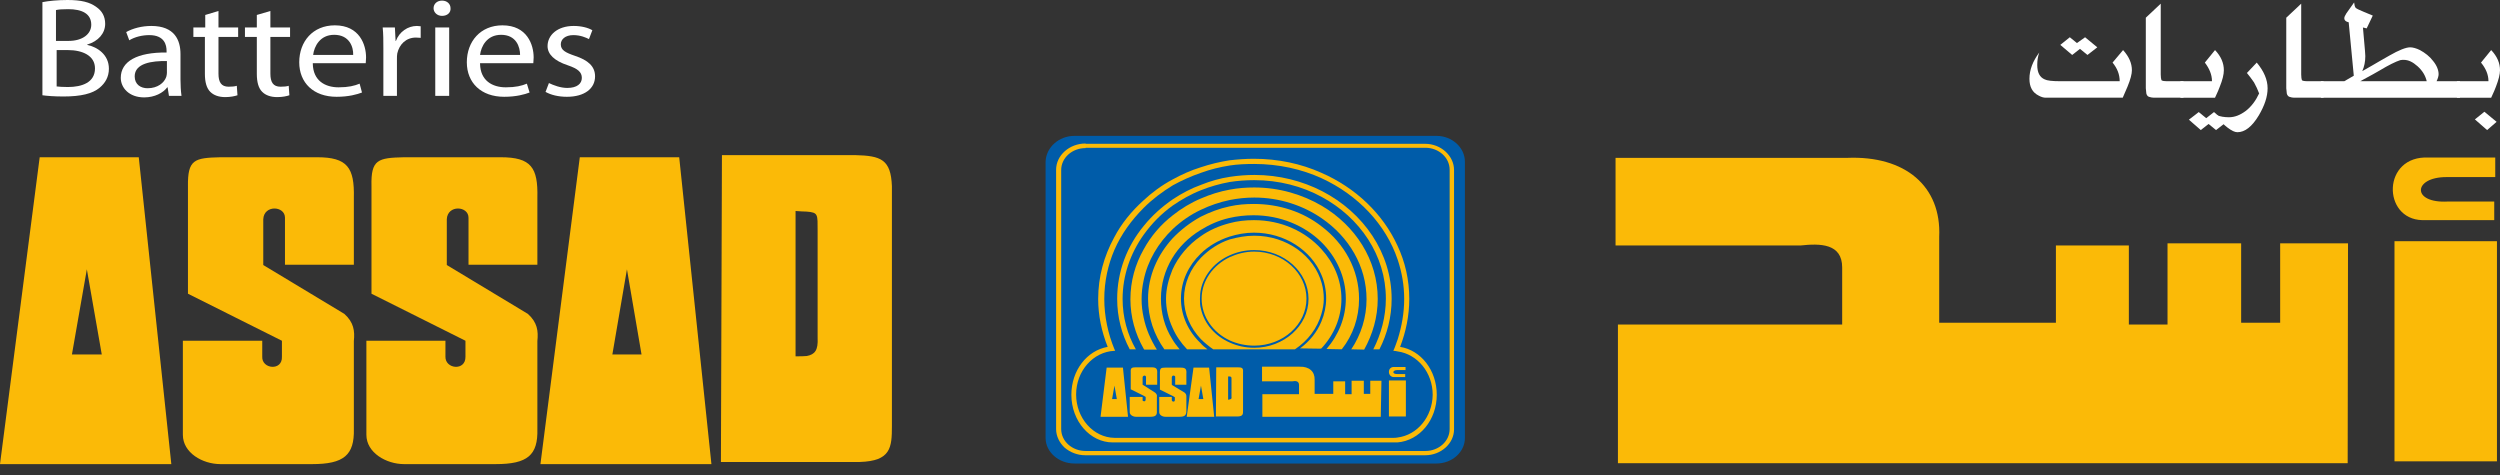 <svg xmlns="http://www.w3.org/2000/svg" width="200" height="38" viewBox="0 0 200 38" fill="none"><rect x="0" y="0" width="200" height="38" fill="#333333" stroke="none"/><g clip-path="url(#clip0_110_191)"><path d="M50.156 12.58H46.384L43.235 37.129H50.156H56.914L54.336 12.58H50.156ZM50.156 28.359H48.989L50.156 21.544L51.323 28.359H50.156Z" fill="#FBBA07"></path><path d="M6.948 12.58H3.175L0 37.129H6.948H13.706L11.101 12.58H6.948ZM6.948 28.359H5.754L6.948 21.544L8.142 28.359H6.948Z" fill="#FBBA07"></path><path d="M68.394 12.409H64.54H57.755L57.674 36.958H64.54H68.774C71.271 36.884 71.353 35.809 71.353 34.075V14.9C71.271 12.751 70.484 12.457 68.394 12.409ZM64.54 28.481C64.296 28.506 63.998 28.506 63.645 28.506V16.879C63.998 16.903 64.296 16.928 64.54 16.928C65.463 17.001 65.409 17.148 65.409 18.466V27.016C65.463 28.017 65.192 28.359 64.54 28.481Z" fill="#FBBA07"></path><path d="M35.744 21.202V17.538C35.798 16.366 37.481 16.464 37.481 17.416V21.178H42.99V15.804C43.045 13.41 42.502 12.58 40.059 12.58H32.324C30.234 12.629 29.664 12.751 29.719 14.9V23.498L37.237 27.26V28.53C37.264 29.703 35.608 29.532 35.635 28.53V27.26H29.311V34.783C29.311 36.225 30.913 37.129 32.324 37.129H39.652C42.203 37.129 43.045 36.42 42.99 34.319V27.285C43.072 26.479 42.99 25.794 42.23 25.111L35.744 21.202Z" fill="#FBBA07"></path><path d="M21.061 21.202V17.538C21.116 16.366 22.798 16.464 22.798 17.416V21.178H28.308V15.804C28.362 13.41 27.792 12.58 25.377 12.58H17.642C15.552 12.629 15.009 12.751 15.036 14.9V23.498L22.554 27.26V28.53C22.608 29.703 20.926 29.532 20.98 28.53V27.26H14.629V34.783C14.629 36.225 16.203 37.129 17.642 37.129H24.97C27.494 37.129 28.362 36.42 28.308 34.319V27.285C28.389 26.479 28.308 25.794 27.548 25.111L21.061 21.202Z" fill="#FBBA07"></path><path d="M85.954 10.87H114.914C116.162 10.87 117.193 11.798 117.193 12.946V35.028C117.193 36.176 116.162 37.08 114.914 37.08H85.954C84.706 37.08 83.647 36.176 83.647 35.028V12.946C83.675 11.798 84.706 10.87 85.954 10.87Z" fill="#005CA9"></path><path d="M105.903 23.914C105.903 23.474 105.848 23.059 105.74 22.668C105.143 20.47 102.944 18.857 100.339 18.857C99.66 18.857 99.009 18.98 98.385 19.151C97.489 19.444 96.702 19.981 96.078 20.616C95.236 21.495 94.721 22.644 94.721 23.889C94.721 25.111 95.236 26.259 96.078 27.138C96.376 27.431 96.702 27.7 97.055 27.944H98.385H103.596C104.627 27.26 105.387 26.259 105.713 25.111C105.821 24.744 105.903 24.329 105.903 23.914ZM100.339 27.822C99.633 27.822 98.982 27.675 98.385 27.407C97.218 26.894 96.349 25.917 96.078 24.72C95.996 24.451 95.996 24.182 95.996 23.914C95.996 23.645 96.023 23.352 96.078 23.108C96.349 21.935 97.218 20.934 98.385 20.421C98.982 20.152 99.633 20.006 100.339 20.006C102.727 20.006 104.681 21.764 104.681 23.914C104.681 26.063 102.7 27.822 100.339 27.822Z" fill="#FBBA07"></path><path d="M108.725 23.914C108.725 21.569 107.558 19.492 105.713 18.1C104.274 16.977 102.374 16.317 100.312 16.317C99.633 16.317 99.009 16.366 98.358 16.512C97.543 16.683 96.783 16.977 96.051 17.343C95.209 17.807 94.449 18.393 93.798 19.077C92.604 20.396 91.844 22.057 91.844 23.914C91.844 25.404 92.332 26.796 93.147 27.944H93.771H94.368C94.151 27.675 93.934 27.407 93.771 27.114C93.174 26.161 92.875 25.062 92.875 23.889C92.875 22.717 93.201 21.618 93.771 20.665C94.314 19.761 95.073 19.004 96.023 18.418C96.729 17.978 97.489 17.636 98.33 17.441C98.955 17.294 99.606 17.221 100.285 17.221C102.429 17.221 104.356 18.051 105.686 19.346C106.907 20.543 107.667 22.155 107.667 23.889C107.667 25.379 107.097 26.796 106.12 27.92L107.341 27.944C108.237 26.82 108.725 25.404 108.725 23.914Z" fill="#FBBA07"></path><path d="M89.808 23.914C89.808 22.033 90.433 20.274 91.491 18.784C92.142 17.88 92.902 17.099 93.825 16.439C94.504 15.975 95.264 15.535 96.078 15.218C96.811 14.925 97.57 14.705 98.385 14.558C99.009 14.461 99.688 14.412 100.339 14.412C102.32 14.412 104.166 14.9 105.74 15.755C108.807 17.416 110.869 20.445 110.869 23.889C110.869 25.33 110.49 26.723 109.865 27.944H110.354C110.978 26.723 111.331 25.355 111.331 23.914C111.331 20.225 109.078 17.001 105.767 15.291C104.193 14.485 102.347 13.996 100.366 13.996C99.715 13.996 99.063 14.045 98.412 14.143C97.598 14.265 96.838 14.485 96.105 14.778C95.291 15.071 94.558 15.462 93.852 15.926C92.957 16.537 92.169 17.245 91.518 18.051C90.161 19.688 89.374 21.715 89.374 23.914C89.374 25.355 89.727 26.723 90.378 27.944H90.867C90.188 26.747 89.808 25.379 89.808 23.914Z" fill="#FBBA07"></path><path d="M89.157 29.41H88.532L88.044 33.342H89.157H90.242L89.835 29.41H89.157ZM89.157 31.926H88.967L89.157 30.851L89.347 31.926H89.157Z" fill="#FBBA07"></path><path d="M100.339 20.128C99.633 20.128 98.982 20.299 98.385 20.567C97.055 21.202 96.132 22.448 96.132 23.889C96.132 25.33 97.028 26.601 98.385 27.236C98.982 27.504 99.633 27.651 100.339 27.651C102.646 27.651 104.518 25.965 104.518 23.889C104.518 21.837 102.646 20.128 100.339 20.128Z" fill="#FBBA07"></path><path d="M105.713 27.871C106.717 26.796 107.314 25.404 107.314 23.914C107.314 22.399 106.717 21.031 105.713 19.932C104.437 18.515 102.51 17.612 100.312 17.612C99.633 17.612 98.982 17.685 98.358 17.856C97.516 18.076 96.729 18.418 96.051 18.906C95.046 19.59 94.259 20.543 93.798 21.569C93.499 22.302 93.282 23.083 93.282 23.914C93.282 24.72 93.472 25.502 93.798 26.21C94.069 26.845 94.476 27.431 94.965 27.944H96.051H96.593C96.403 27.798 96.213 27.651 96.051 27.456C95.073 26.527 94.476 25.257 94.476 23.889C94.476 22.497 95.073 21.251 96.051 20.299C96.675 19.688 97.462 19.224 98.358 18.931C98.982 18.735 99.633 18.613 100.312 18.613C102.781 18.613 104.898 20.03 105.713 21.984C105.957 22.546 106.093 23.205 106.093 23.865C106.093 24.5 105.957 25.135 105.713 25.721C105.36 26.576 104.763 27.309 104.003 27.871L105.631 27.895L105.713 27.871Z" fill="#FBBA07"></path><path d="M91.491 30.826L91.409 30.778V30.191C91.409 30.142 91.436 30.094 91.491 30.069C91.545 30.02 91.681 30.045 91.681 30.167V30.778H92.576V29.898C92.603 29.507 92.522 29.385 92.115 29.385H91.491H90.867C90.541 29.385 90.432 29.434 90.459 29.776V31.144L91.491 31.657L91.653 31.755V31.974C91.653 32.097 91.545 32.121 91.491 32.097C91.436 32.072 91.382 32.048 91.409 31.974V31.755H90.378V32.976C90.378 33.196 90.649 33.342 90.867 33.342H91.491H92.034C92.441 33.342 92.576 33.22 92.549 32.878V31.755C92.576 31.633 92.549 31.535 92.413 31.413L91.491 30.826Z" fill="#FBBA07"></path><path d="M109.621 31.51H109.105V30.46H108.128V31.535H107.612V30.509H106.662V31.51H105.685H105.17V30.387C105.197 29.727 104.735 29.312 103.976 29.336H100.963V30.509H103.378C103.623 30.46 103.921 30.46 103.921 30.802V31.535H100.99V33.342H105.713H110.462L110.516 30.46H109.621V31.51Z" fill="#FBBA07"></path><path d="M111.494 30.167H111.792H112.416V29.923H111.819H111.792C111.358 29.947 111.358 29.605 111.792 29.605H112.443V29.361H111.792H111.548C110.978 29.312 110.978 30.142 111.494 30.167Z" fill="#FBBA07"></path><path d="M111.113 30.436V33.318H111.792H112.47V30.436H111.792H111.113Z" fill="#FBBA07"></path><path d="M112.009 27.749C112.471 26.552 112.742 25.257 112.742 23.914C112.742 22.399 112.416 20.958 111.792 19.639C110.625 17.099 108.454 15.022 105.713 13.825C104.084 13.093 102.239 12.702 100.312 12.702C99.66 12.702 99.009 12.751 98.358 12.824C97.57 12.946 96.783 13.142 96.051 13.386C95.263 13.63 94.504 13.972 93.798 14.363C92.929 14.827 92.142 15.413 91.464 16.048C90.514 16.903 89.7 17.905 89.13 19.004C88.316 20.494 87.854 22.155 87.854 23.914C87.854 25.233 88.126 26.527 88.614 27.749C86.958 28.042 85.71 29.63 85.71 31.584C85.71 33.684 87.203 35.394 89.021 35.394H89.13H91.464H93.798H96.051H98.358H105.686H111.548C111.629 35.394 111.711 35.394 111.792 35.394C113.583 35.248 114.941 33.587 114.941 31.584C114.941 29.605 113.665 28.017 112.009 27.749ZM111.792 35.003C111.684 35.028 111.575 35.028 111.439 35.028H105.713H98.385H96.078H93.825H91.491H89.157C87.474 35.003 86.09 33.465 86.09 31.559C86.09 29.678 87.447 28.14 89.157 28.066H89.211C89.184 28.017 89.184 27.969 89.157 27.944C88.641 26.698 88.343 25.306 88.343 23.914C88.343 22.521 88.641 21.178 89.157 19.981C89.7 18.735 90.514 17.612 91.491 16.635C92.169 15.951 92.984 15.34 93.825 14.827C94.531 14.436 95.291 14.094 96.078 13.825C96.811 13.557 97.598 13.361 98.385 13.239C99.009 13.142 99.687 13.117 100.339 13.117C102.293 13.117 104.139 13.532 105.74 14.265C108.644 15.609 110.869 17.954 111.819 20.787C112.145 21.764 112.335 22.814 112.335 23.914C112.335 25.013 112.145 26.088 111.819 27.138C111.711 27.431 111.602 27.773 111.467 28.066C111.575 28.066 111.711 28.091 111.819 28.115C113.394 28.335 114.615 29.801 114.615 31.584C114.588 33.342 113.394 34.808 111.792 35.003Z" fill="#FBBA07"></path><path d="M110.218 23.914C110.218 20.787 108.427 18.051 105.74 16.463C104.193 15.56 102.347 14.998 100.339 14.998C99.688 14.998 99.036 15.047 98.385 15.169C97.571 15.316 96.811 15.56 96.078 15.877C95.264 16.219 94.504 16.683 93.825 17.221C92.848 17.978 92.061 18.906 91.491 19.956C90.813 21.153 90.433 22.497 90.433 23.938C90.433 25.355 90.813 26.698 91.491 27.895L91.545 27.968H92.55C92.061 27.187 91.681 26.332 91.491 25.404C91.382 24.915 91.328 24.427 91.328 23.938C91.328 23.425 91.382 22.937 91.491 22.424C91.817 20.836 92.658 19.444 93.825 18.32C94.477 17.709 95.237 17.172 96.078 16.781C96.784 16.439 97.571 16.17 98.385 15.999C99.009 15.877 99.66 15.804 100.339 15.804C102.375 15.804 104.247 16.439 105.74 17.465C107.911 18.955 109.323 21.3 109.323 23.938C109.323 25.379 108.888 26.772 108.101 27.944L109.133 27.968C109.811 26.747 110.218 25.379 110.218 23.914Z" fill="#FBBA07"></path><path d="M94.449 29.41H93.825H93.228C92.875 29.41 92.793 29.459 92.793 29.8V31.168L93.825 31.681L93.988 31.779V31.999C93.988 32.121 93.906 32.145 93.825 32.121C93.798 32.097 93.743 32.072 93.743 31.999V31.755H92.739V32.976C92.739 33.196 92.984 33.342 93.228 33.342H93.825H94.368C94.775 33.342 94.91 33.22 94.91 32.878V31.755C94.91 31.633 94.91 31.535 94.775 31.413L93.798 30.826L93.743 30.778V30.191C93.743 30.142 93.771 30.094 93.798 30.069C93.879 30.02 94.015 30.045 94.015 30.167V30.778H94.91V29.898C94.938 29.532 94.856 29.41 94.449 29.41Z" fill="#FBBA07"></path><path d="M96.077 29.41H95.48L94.938 33.342H96.05H97.136L96.729 29.41H96.077ZM96.077 31.926H95.887L96.077 30.851L96.267 31.926H96.077Z" fill="#FBBA07"></path><path d="M99.008 29.385H98.384H97.299L97.272 33.318H98.357H99.036C99.443 33.294 99.443 33.123 99.443 32.854V29.776C99.47 29.434 99.361 29.385 99.008 29.385ZM98.384 31.95C98.33 31.974 98.303 31.974 98.249 31.974V30.118C98.276 30.118 98.357 30.118 98.384 30.118C98.52 30.142 98.52 30.167 98.52 30.362V31.73C98.547 31.901 98.493 31.926 98.384 31.95Z" fill="#FBBA07"></path><path d="M86.85 11.652V11.822H114.045C114.56 11.822 115.049 12.018 115.402 12.335C115.754 12.653 115.972 13.093 115.972 13.581V34.319C115.972 34.808 115.754 35.248 115.402 35.565C115.049 35.883 114.56 36.078 114.045 36.078H86.85C86.307 36.078 85.818 35.883 85.465 35.565C85.112 35.248 84.895 34.808 84.895 34.319V13.606C84.895 13.117 85.112 12.677 85.465 12.36C85.818 12.042 86.307 11.847 86.85 11.847V11.652V11.48C85.547 11.48 84.488 12.433 84.488 13.581V34.319C84.488 34.906 84.76 35.419 85.167 35.809C85.601 36.176 86.171 36.42 86.822 36.42H114.017C115.266 36.42 116.324 35.492 116.324 34.344V13.606C116.324 12.457 115.266 11.505 114.017 11.505H86.85V11.652Z" fill="#FBBA07"></path><path d="M187.841 19.468H182.413V25.819H179.292V19.468H173.402V25.965H170.308V19.639H164.473V25.819H155.136V18.955C155.326 14.9 152.422 12.433 147.754 12.629H129.244V19.639H144.036C145.61 19.468 147.374 19.468 147.374 21.398V25.965H129.434V37.055H187.814L187.841 19.468ZM199.539 17.587V16.122H195.847C192.916 16.293 193.025 14.167 195.712 14.167H199.62V12.604H194.3C190.555 12.409 190.555 17.538 193.785 17.611H199.539M191.559 19.297H199.756V36.909H191.559V19.297Z" fill="#FBBA07"></path><path d="M167.784 3.786L166.997 4.397L166.399 3.908L165.775 4.397L164.825 3.591L165.585 2.98L166.155 3.444L166.807 2.98L167.784 3.786ZM169.819 7.816H163.658C163.495 7.816 163.305 7.768 163.088 7.645C162.6 7.401 162.355 6.962 162.355 6.302C162.355 5.594 162.627 4.885 163.143 4.201C163.034 4.494 162.98 4.836 162.98 5.203C162.98 5.789 163.17 6.18 163.577 6.351C163.767 6.449 164.174 6.497 164.798 6.497H169.575C169.575 5.96 169.385 5.471 169.005 5.007L169.846 4.006C170.335 4.543 170.552 5.081 170.552 5.618C170.552 5.911 170.443 6.351 170.199 6.937C170.118 7.133 169.982 7.426 169.819 7.816Z" fill="white"></path><path d="M174.705 7.816H172.316C172.181 7.816 172.072 7.792 171.909 7.743C171.774 7.694 171.692 7.548 171.692 7.328L171.665 7.059V1.417L172.859 0.293V5.96C172.859 6.18 172.886 6.326 172.914 6.4C172.941 6.473 173.131 6.497 173.429 6.497H174.678V7.816H174.705Z" fill="white"></path><path d="M175.112 9.575L175.899 8.965L176.496 9.453L177.121 8.965L178.07 9.795L177.283 10.406L176.686 9.917L176.062 10.406L175.112 9.575ZM174.461 6.497H176.958C176.958 5.96 176.741 5.472 176.388 5.007L177.202 4.006C177.69 4.519 177.908 5.056 177.908 5.618C177.908 5.96 177.799 6.4 177.582 6.937C177.528 7.108 177.392 7.401 177.202 7.817H174.434V6.497H174.461Z" fill="white"></path><path d="M180.54 5.007C181.11 5.691 181.408 6.375 181.408 7.059C181.408 7.743 181.164 8.452 180.703 9.233C180.16 10.137 179.59 10.577 178.993 10.577C178.776 10.577 178.531 10.455 178.206 10.21C177.88 9.966 177.609 9.673 177.364 9.331L177.256 9.184C177.609 9.331 177.962 9.38 178.314 9.38C178.776 9.38 179.21 9.209 179.671 8.867C180.106 8.525 180.458 8.061 180.73 7.475C180.621 7.181 180.486 6.888 180.323 6.595C180.133 6.326 179.943 6.058 179.753 5.838L180.54 5.007Z" fill="white"></path><path d="M185.914 7.816H183.526C183.417 7.816 183.281 7.792 183.146 7.743C183.01 7.694 182.929 7.548 182.929 7.328L182.901 7.059V1.417L184.096 0.293V5.96C184.096 6.18 184.123 6.326 184.15 6.4C184.177 6.473 184.367 6.497 184.638 6.497H185.887V7.816H185.914Z" fill="white"></path><path d="M194.138 6.498C194.029 6.033 193.785 5.643 193.405 5.301C193.025 4.959 192.672 4.788 192.292 4.788C192.211 4.788 192.129 4.788 192.021 4.812C191.641 4.934 191.098 5.203 190.365 5.643L189.85 5.936L188.818 6.498H194.138ZM194.925 6.498H196.798V7.817H185.67V6.498H187.543L188.303 6.058L187.895 1.783C187.651 1.734 187.543 1.612 187.543 1.466C187.543 1.368 187.597 1.246 187.705 1.075L188.33 0.195C188.357 0.415 188.384 0.562 188.465 0.635C188.547 0.708 188.764 0.806 189.117 0.953L189.822 1.246L189.334 2.272L189.035 2.198L189.198 4.055C189.198 4.177 189.225 4.324 189.225 4.495C189.225 4.934 189.144 5.325 188.981 5.691L189.795 5.227L190.338 4.91L191.152 4.446C191.912 4.006 192.482 3.786 192.808 3.786C193.025 3.786 193.296 3.859 193.595 4.006C194.002 4.226 194.382 4.519 194.654 4.885C194.952 5.252 195.088 5.618 195.088 5.936C195.088 6.082 195.033 6.278 194.925 6.498Z" fill="white"></path><path d="M197.991 9.551L198.751 8.94L199.728 9.746L198.968 10.406L197.991 9.551ZM196.58 6.497H199.077C199.077 5.96 198.86 5.472 198.48 5.007L199.294 4.006C199.782 4.519 200 5.056 200 5.618C200 5.936 199.891 6.375 199.674 6.937C199.62 7.108 199.484 7.401 199.294 7.817H196.553V6.497H196.58Z" fill="white"></path><path d="M3.393 0.171C3.881 0.073 4.641 0 5.401 0C6.487 0 7.192 0.171 7.708 0.562C8.142 0.855 8.414 1.295 8.414 1.905C8.414 2.663 7.871 3.298 6.975 3.566V3.591C7.789 3.762 8.712 4.372 8.712 5.496C8.712 6.156 8.414 6.644 7.979 7.01C7.409 7.499 6.459 7.719 5.075 7.719C4.315 7.719 3.745 7.67 3.393 7.621V0.171ZM4.505 3.273H5.482C6.622 3.273 7.301 2.711 7.301 1.979C7.301 1.099 6.568 0.733 5.455 0.733C4.967 0.733 4.668 0.757 4.478 0.806V3.273H4.505ZM4.505 6.913C4.722 6.937 5.021 6.962 5.428 6.962C6.568 6.962 7.599 6.595 7.599 5.472C7.599 4.446 6.595 4.006 5.428 4.006H4.532V6.913H4.505Z" fill="white"></path><path d="M14.439 6.351C14.439 6.815 14.466 7.279 14.52 7.67H13.516L13.408 6.986H13.38C13.055 7.426 12.376 7.792 11.535 7.792C10.313 7.792 9.662 7.01 9.662 6.229C9.662 4.91 10.965 4.177 13.326 4.201V4.079C13.326 3.64 13.19 2.809 11.942 2.809C11.372 2.809 10.775 2.956 10.341 3.224L10.096 2.565C10.612 2.272 11.345 2.076 12.105 2.076C13.977 2.076 14.439 3.224 14.439 4.324V6.351ZM13.353 4.885C12.159 4.861 10.775 5.056 10.775 6.107C10.775 6.766 11.263 7.059 11.806 7.059C12.62 7.059 13.136 6.62 13.299 6.156C13.326 6.058 13.353 5.936 13.353 5.838V4.885Z" fill="white"></path><path d="M17.478 0.879V2.198H19.052V2.956H17.478V5.887C17.478 6.571 17.695 6.937 18.292 6.937C18.591 6.937 18.781 6.913 18.944 6.864L18.998 7.621C18.781 7.694 18.428 7.768 18.021 7.768C17.505 7.768 17.098 7.621 16.827 7.352C16.528 7.059 16.392 6.571 16.392 5.911V2.956H15.47V2.198H16.42V1.197L17.478 0.879Z" fill="white"></path><path d="M21.631 0.879V2.198H23.205V2.956H21.631V5.887C21.631 6.571 21.848 6.937 22.445 6.937C22.744 6.937 22.934 6.913 23.097 6.864L23.151 7.621C22.934 7.694 22.608 7.768 22.174 7.768C21.658 7.768 21.251 7.621 20.98 7.352C20.681 7.059 20.546 6.571 20.546 5.911V2.956H19.596V2.198H20.546V1.197L21.631 0.879Z" fill="white"></path><path d="M25.024 5.105C25.051 6.449 26.001 6.986 27.087 6.986C27.874 6.986 28.362 6.864 28.77 6.693L28.959 7.401C28.579 7.548 27.901 7.743 26.924 7.743C25.078 7.743 23.939 6.62 23.939 4.983C23.939 3.322 25.024 2.027 26.788 2.027C28.77 2.027 29.285 3.591 29.285 4.592C29.285 4.788 29.258 4.934 29.258 5.056H25.024V5.105ZM28.254 4.397C28.281 3.762 27.955 2.785 26.734 2.785C25.594 2.785 25.133 3.713 25.051 4.397H28.254Z" fill="white"></path><path d="M30.669 3.908C30.669 3.273 30.669 2.711 30.615 2.198H31.592L31.647 3.273H31.674C31.945 2.54 32.624 2.076 33.356 2.076C33.465 2.076 33.546 2.101 33.655 2.101V3.029C33.546 3.029 33.438 3.005 33.275 3.005C32.488 3.005 31.945 3.542 31.782 4.275C31.755 4.421 31.755 4.568 31.755 4.739V7.67H30.669V3.908Z" fill="white"></path><path d="M35.364 1.27C34.957 1.27 34.685 0.977 34.685 0.659C34.685 0.318 34.957 0.049 35.364 0.049C35.771 0.049 36.043 0.318 36.043 0.659C36.07 1.001 35.798 1.27 35.364 1.27ZM34.821 7.67V2.198H35.934V7.67H34.821Z" fill="white"></path><path d="M38.404 5.105C38.431 6.449 39.381 6.986 40.467 6.986C41.254 6.986 41.742 6.864 42.15 6.693L42.367 7.401C41.987 7.548 41.308 7.743 40.331 7.743C38.486 7.743 37.346 6.62 37.346 4.983C37.346 3.322 38.431 2.027 40.196 2.027C42.177 2.027 42.692 3.591 42.692 4.592C42.692 4.788 42.665 4.934 42.665 5.056H38.404V5.105ZM41.607 4.397C41.607 3.762 41.308 2.785 40.087 2.785C38.947 2.785 38.486 3.713 38.404 4.397H41.607Z" fill="white"></path><path d="M43.914 6.644C44.267 6.815 44.837 7.035 45.38 7.035C46.167 7.035 46.547 6.693 46.547 6.229C46.547 5.765 46.221 5.496 45.434 5.227C44.321 4.861 43.805 4.324 43.805 3.688C43.805 2.809 44.593 2.076 45.895 2.076C46.52 2.076 47.062 2.223 47.388 2.418L47.117 3.127C46.872 3.005 46.438 2.809 45.868 2.809C45.217 2.809 44.864 3.151 44.864 3.542C44.864 4.006 45.217 4.201 46.004 4.47C47.035 4.812 47.605 5.301 47.605 6.107C47.605 7.084 46.764 7.743 45.352 7.743C44.674 7.743 44.077 7.597 43.643 7.352L43.914 6.644Z" fill="white"></path></g><defs><clipPath id="clip0_110_191"><rect width="200" height="38" fill="white"></rect></clipPath></defs></svg>